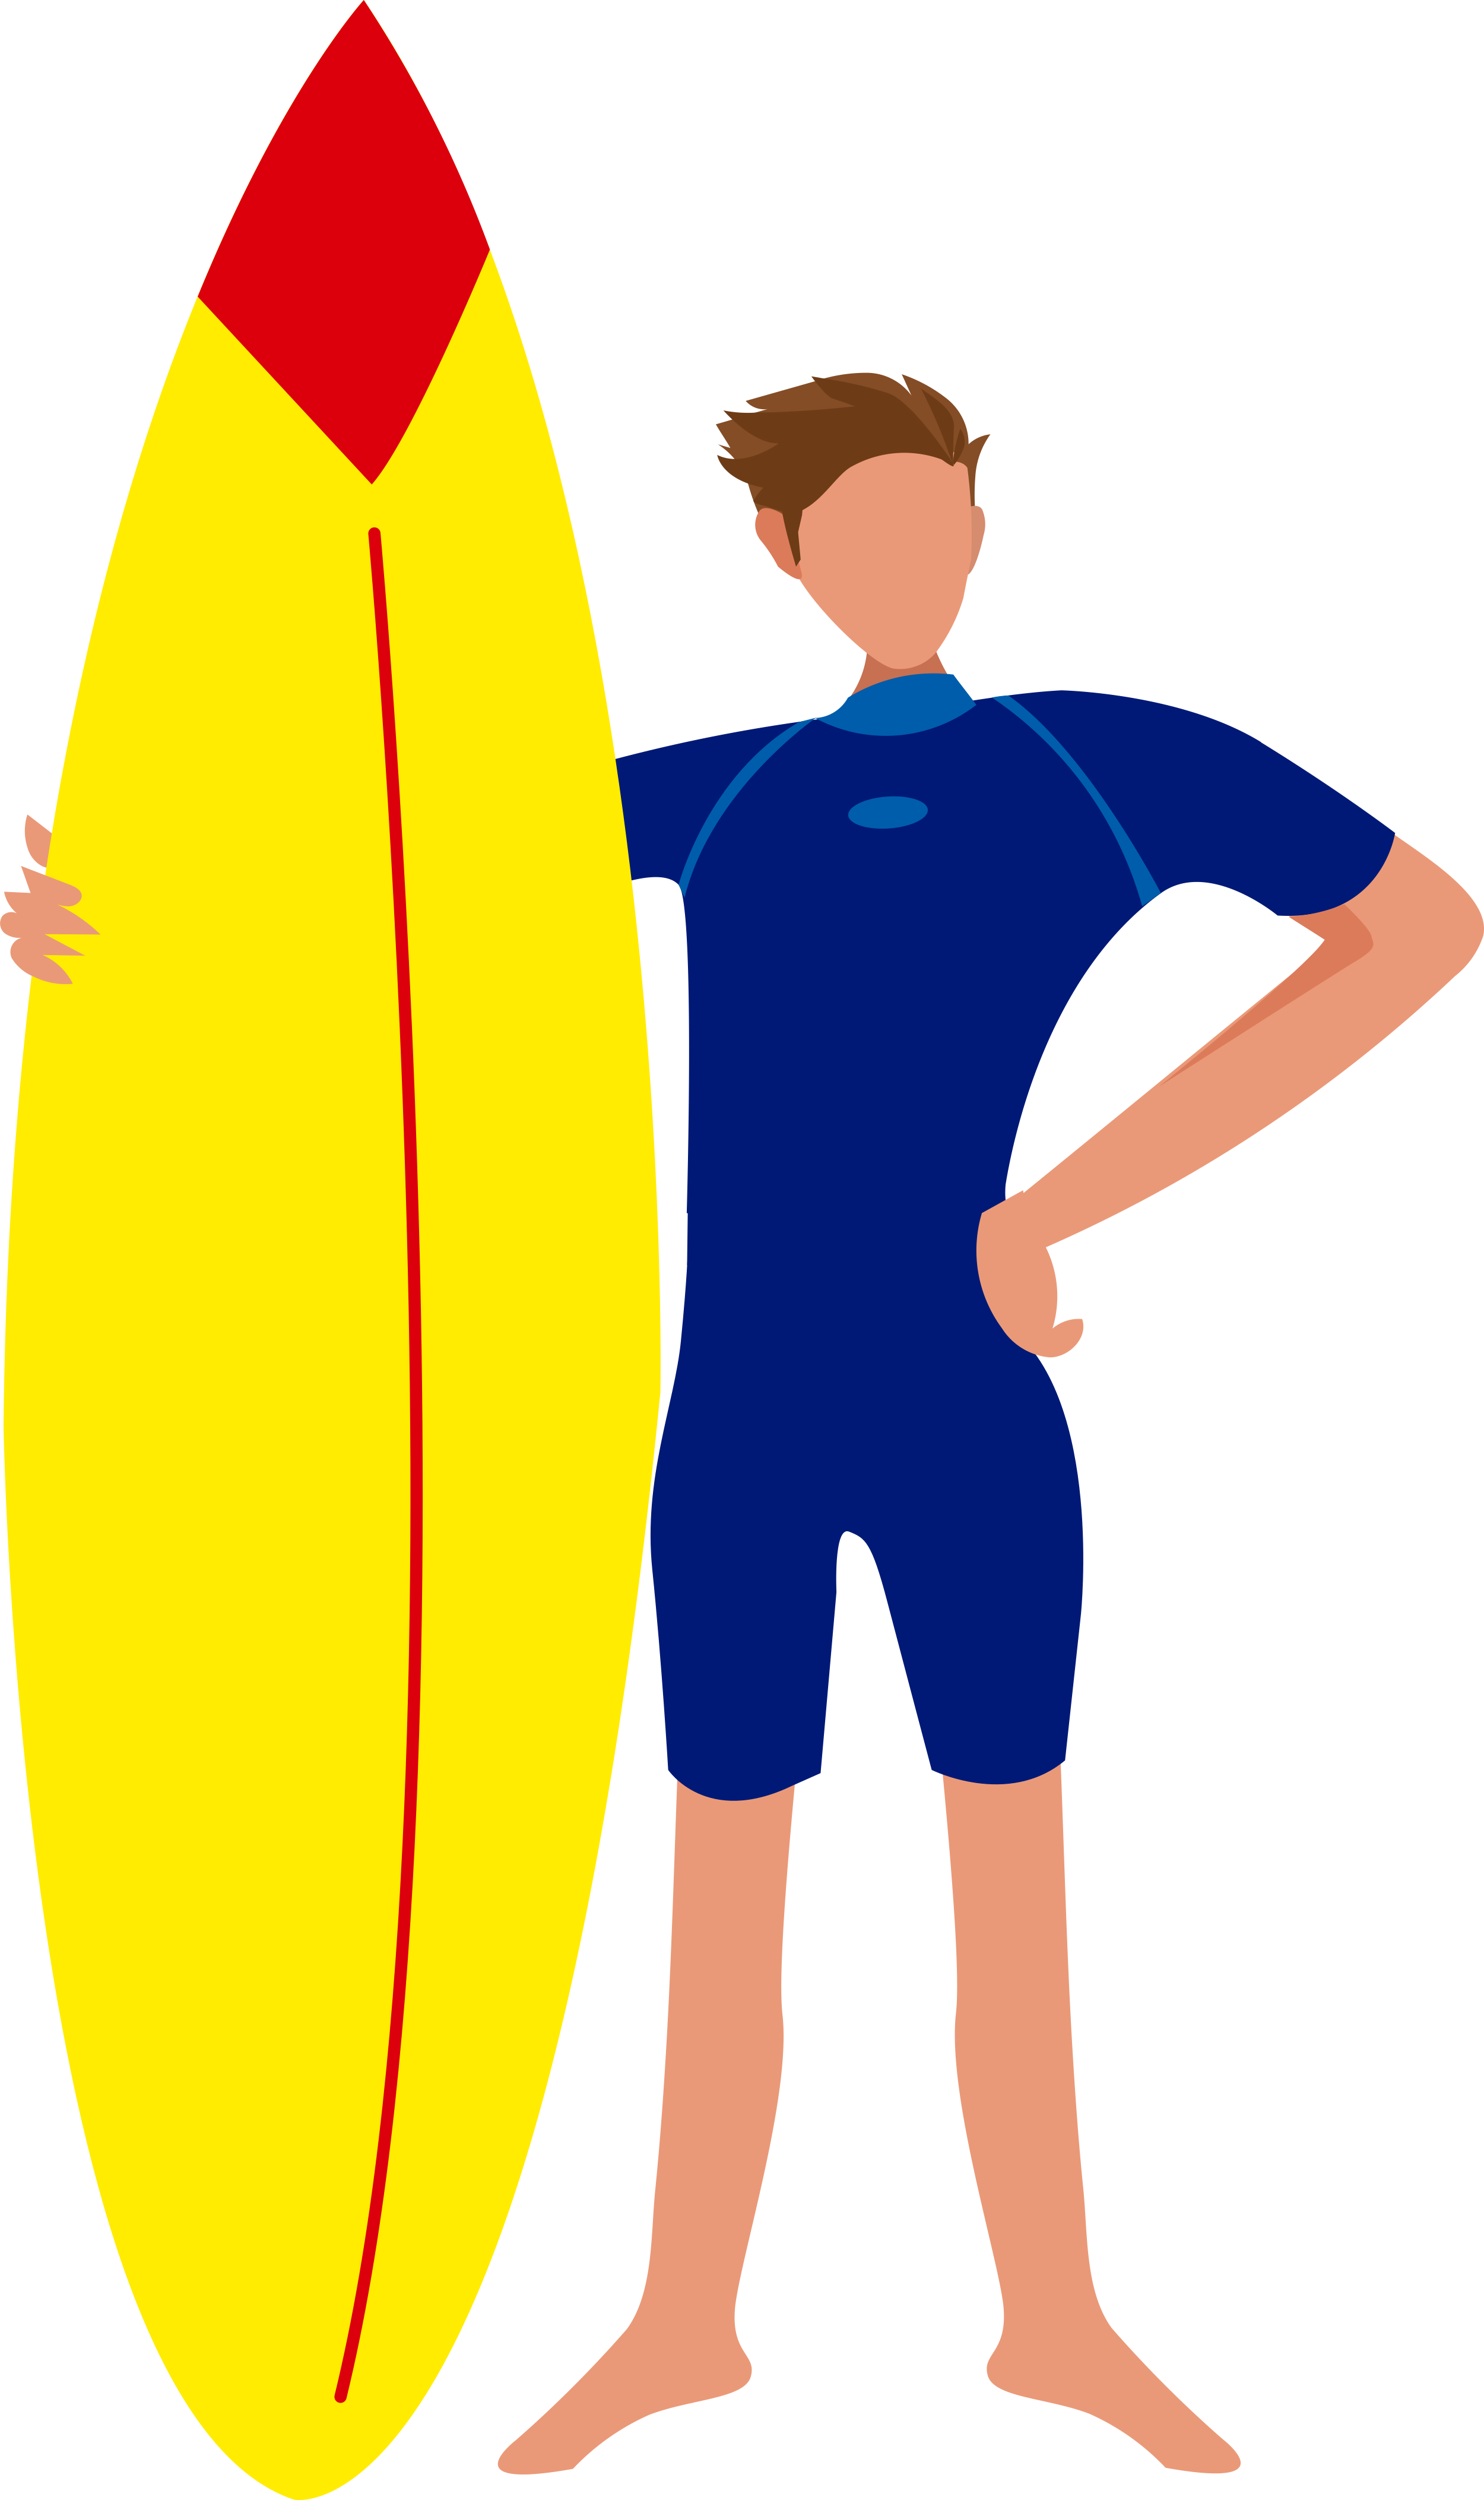 <svg id="グループ_135" data-name="グループ 135" xmlns="http://www.w3.org/2000/svg" xmlns:xlink="http://www.w3.org/1999/xlink" width="64.269" height="108.205" viewBox="0 0 64.269 108.205">
  <defs>
    <clipPath id="clip-path">
      <rect id="長方形_103" data-name="長方形 103" width="64.269" height="108.205" fill="none"/>
    </clipPath>
  </defs>
  <g id="グループ_134" data-name="グループ 134" clip-path="url(#clip-path)">
    <path id="パス_993" data-name="パス 993" d="M42.25,22.339a10.3,10.3,0,0,1,0-1.842,3.462,3.462,0,0,1,.643-1.7,1.67,1.67,0,0,0-.946.429,2.5,2.5,0,0,0-.917-1.951,6.561,6.561,0,0,0-1.977-1.078c.138.306.282.616.419.921a2.408,2.408,0,0,0-1.962-.983A6.926,6.926,0,0,0,35.3,16.5l-3.005.852a1.058,1.058,0,0,0,.948.353c-.75.211-1.492.449-2.241.66.2.354.429.67.629,1.024l-.536-.156a3.154,3.154,0,0,1,1.327,1.791,9.47,9.47,0,0,0,.871,2.1,6.3,6.3,0,0,0,2.436,1.842,66.158,66.158,0,0,0,6.66-2.223c-.024-.137-.131-.271-.139-.409" fill="#844d26"/>
    <path id="パス_994" data-name="パス 994" d="M29.9,62.58c0,1.65-.412,10.725-.412,10.725-.244,5.044-.332,10.094-.624,15.135-.124,2.129-.275,4.256-.49,6.378-.191,1.88-.07,4.4-1.224,5.987a50.771,50.771,0,0,1-4.812,4.813s-2.888,2.2,2.475,1.237a10.276,10.276,0,0,1,3.3-2.337c1.787-.688,4.125-.688,4.4-1.65s-.825-.963-.688-2.888,2.475-9.212,2.062-12.788c-.365-3.172,1.338-17.118,1.559-20.9.042-.717-.18-5.661.5-5.91l-6.05,2.2" fill="#ea9978"/>
    <path id="パス_995" data-name="パス 995" d="M45.392,62.534c0,1.65.413,10.725.413,10.725.243,5.044.331,10.094.623,15.135.124,2.129.275,4.256.49,6.378.191,1.88.07,4.4,1.224,5.987a50.772,50.772,0,0,0,4.812,4.813s2.888,2.2-2.474,1.237a10.29,10.29,0,0,0-3.3-2.337c-1.788-.688-4.125-.688-4.4-1.65s.825-.963.687-2.888S40.992,90.722,41.4,87.146c.366-3.172-1.338-17.118-1.559-20.9-.042-.717.18-5.661-.5-5.91l6.05,2.2" fill="#ea9978"/>
    <path id="パス_996" data-name="パス 996" d="M29.788,54.152s-.028,1.141-.3,3.891-1.65,5.912-1.238,9.9.688,8.662.688,8.662,1.65,2.475,5.362.688l1.238-.55.687-7.838s-.137-2.887.55-2.612.963.412,1.65,3.025,1.925,7.287,1.925,7.287,3.3,1.65,5.775-.412l.688-6.325s.962-9.213-3.025-12.375L42.41,55.155Z" fill="#001976"/>
    <path id="パス_997" data-name="パス 997" d="M54.729,32.351a33.925,33.925,0,0,1,5.295,3.5c1.2.948,4.618,2.843,4.212,4.652a3.678,3.678,0,0,1-1.223,1.745A62.229,62.229,0,0,1,44.639,54.267a5.986,5.986,0,0,1-.527-2.457c4.146-3.365,8.305-6.793,12.451-10.158a11.679,11.679,0,0,0,.812-.979,63.468,63.468,0,0,0-9.784-5.449,2.545,2.545,0,0,1,.731-2.9,3.985,3.985,0,0,1,2.946-.826,10.42,10.42,0,0,1,3.461.851" fill="#ea9978"/>
    <path id="パス_998" data-name="パス 998" d="M35.609,31.3a.774.774,0,0,0,.41.723,1.537,1.537,0,0,0,.79.132,8.885,8.885,0,0,0,3.735-.948c.507-.255,1.009-.389,1.525-.619a7.9,7.9,0,0,1-1.815-3.238c-.9.174-1.793.361-2.69.535A4.1,4.1,0,0,1,35.609,31.3" fill="#c77052"/>
    <path id="パス_999" data-name="パス 999" d="M41.765,22s.692-.311.806.143a1.592,1.592,0,0,1,.031,1c-.139.687-.522,2.018-.848,1.689l-.325-.328Z" fill="#d58c6f"/>
    <path id="パス_1000" data-name="パス 1000" d="M41.869,20.052A22.736,22.736,0,0,1,42.06,24.2c-.2.931-.34,1.687-.34,1.687a7.5,7.5,0,0,1-1.2,2.368,2.041,2.041,0,0,1-1.787.687c-1.029-.126-4.385-3.531-4.435-4.711-.069-1.6-.314-1.451-.314-1.451a21.92,21.92,0,0,1,.244-3.016c.072-.19,6.642-1.915,7.152-1.042a4.328,4.328,0,0,1,.491,1.327" fill="#ea9978"/>
    <path id="パス_1001" data-name="パス 1001" d="M33.914,22.262s-.766-.492-1.023-.15a1.077,1.077,0,0,0,.071,1.3,6.082,6.082,0,0,1,.73,1.11s1.14.991,1.033.308a22.74,22.74,0,0,0-.811-2.569" fill="#dc7b5a"/>
    <path id="パス_1002" data-name="パス 1002" d="M33.85,21.383c.244-.318,1-.359,1-.359l-.115,1.27-.17.741.11,1.181-.2.309s-.866-2.824-.622-3.142" fill="#6d3c17"/>
    <path id="パス_1003" data-name="パス 1003" d="M41.134,20.038a9.351,9.351,0,0,0-1.607-1.615,3.985,3.985,0,0,0-2.547-.832c-1.126.117-2.783.262-4.151.259a5.356,5.356,0,0,1-1.5-.087s1.255,1.459,2.393,1.427c0,0-1.482,1.09-2.66.5,0,0,.139,1.054,1.993,1.418a3.043,3.043,0,0,0-.42.549c-.048.146.486.239.486.239l.691.225c.145.048.329.35,1.137-.153s1.371-1.489,1.951-1.784a4.675,4.675,0,0,1,4.236-.15" fill="#6d3c17"/>
    <path id="パス_1004" data-name="パス 1004" d="M55.177,39.608l-.1-.006.1.006" fill="#001976"/>
    <path id="パス_1005" data-name="パス 1005" d="M55.335,39.618l-.157-.01.157.01" fill="#001976"/>
    <path id="パス_1006" data-name="パス 1006" d="M54.614,32.12c-3.471-2.135-8.651-2.242-8.651-2.242-3.242.181-6.3,1.006-9.614,1.139A69.254,69.254,0,0,0,24.14,33.566c-1.331.555-2.66,1.122-4,1.665,0,0,1.513,3.9-.034,5.069l1.261-.227c1.753-.465,2.975-.821,3.319-.979,1.959-.9,3.99-1.56,4.7-.8.743.792.355,14.213.355,14.213l.044,0-.028,2.241a9.805,9.805,0,0,0,9.763,2.2l5-2.906a3.49,3.49,0,0,1-.968-2.78c.316-1.952,1.774-9.02,6.718-12.6,2.089-1.514,5.061.964,5.061.964,4.538.275,5.088-3.575,5.088-3.575s-2.338-1.787-5.809-3.922" fill="#001976"/>
    <path id="パス_1007" data-name="パス 1007" d="M44.3,51.519l-1.776.983a5.659,5.659,0,0,0,.868,4.987,2.724,2.724,0,0,0,2.082,1.261c.843-.008,1.669-.864,1.39-1.66a1.757,1.757,0,0,0-1.283.413,4.777,4.777,0,0,0-.5-3.9,9.036,9.036,0,0,1-.78-2.088" fill="#ea9978"/>
    <path id="パス_1008" data-name="パス 1008" d="M35.3,31.077a1.7,1.7,0,0,0,1.422-.881,7.085,7.085,0,0,1,4.566-1c.322.445.672.867.994,1.312a6.42,6.42,0,0,1-6.982.567" fill="#005dab"/>
    <path id="パス_1009" data-name="パス 1009" d="M42.957,30.19a16.072,16.072,0,0,1,6.509,9.036l.808-.573S47.09,32.5,43.667,30.1a4.841,4.841,0,0,0-.71.089" fill="#005dab"/>
    <path id="パス_1010" data-name="パス 1010" d="M29.389,38.292s1.238-4.737,5.211-7.04l.748-.192s-4.548,3.129-5.7,7.792Z" fill="#005dab"/>
    <path id="パス_1011" data-name="パス 1011" d="M40.181,35.045c.027.381-.723.744-1.674.811s-1.745-.187-1.772-.568.723-.743,1.674-.81,1.745.186,1.772.567" fill="#005dab"/>
    <path id="パス_1012" data-name="パス 1012" d="M41.188,20.141a1.543,1.543,0,0,1,.1-.574.676.676,0,0,1,.511.36,1.992,1.992,0,0,1,.194.617,7.294,7.294,0,0,0-.251-1.636,1.26,1.26,0,0,0-.279-.564,1.109,1.109,0,0,0-.838-.252,5.323,5.323,0,0,1-.9.03c.513.647.952,1.372,1.464,2.019" fill="#844d26"/>
    <path id="パス_1013" data-name="パス 1013" d="M40.214,19.637a4.036,4.036,0,0,0-2.244-.627c-.723.015-1.441-.144-2.164-.134-.4.006-.783.4-1.026.685a1.392,1.392,0,0,1-.742.55c-.092.029-.548.21-.624.15a1.755,1.755,0,0,0,2.29-.147,3.309,3.309,0,0,1,2.058-.657,7.386,7.386,0,0,1,2.452.18" fill="#6d3c17"/>
    <path id="パス_1014" data-name="パス 1014" d="M41.234,19.991s-1.7-2.608-2.776-2.977a17.034,17.034,0,0,0-2.75-.627l-.57-.1s.586.836.93.969a14.786,14.786,0,0,1,3.295,1.491c.866.7,2.269,1.9,1.871,1.243" fill="#6d3c17"/>
    <path id="パス_1015" data-name="パス 1015" d="M41.286,20.183c-.015-.558-.005-1.117.03-1.674.046-.742-.818-1.264-1.429-1.688a22.553,22.553,0,0,1,1.4,3.362" fill="#6d3c17"/>
    <path id="パス_1016" data-name="パス 1016" d="M55.816,39.686a8.171,8.171,0,0,0,2.406-.55s1.1,1.031,1.169,1.375.344.481-.687,1.1-8.525,5.431-8.525,5.431,6.349-5.108,7.2-6.369Z" fill="#dc7b5a"/>
    <path id="パス_1017" data-name="パス 1017" d="M41.269,19.989s.729-.125.8.791l-.33-1.385Z" fill="#844d26"/>
    <path id="パス_1018" data-name="パス 1018" d="M41.269,19.989a6.546,6.546,0,0,1,.317-1.429.879.879,0,0,1,.15.835,2.469,2.469,0,0,1-.433.742c.006-.071-.041-.078-.034-.148" fill="#6d3c17"/>
    <path id="パス_1019" data-name="パス 1019" d="M2.934,36.6,1.188,35.251A2.323,2.323,0,0,0,1.2,36.716a1.291,1.291,0,0,0,.581.75.785.785,0,0,0,.939-.129.434.434,0,0,0-.366-.673" fill="#ea9978"/>
    <path id="パス_1020" data-name="パス 1020" d="M12.737,108.19S23.625,110.447,28.6,60.255c0,0,.815-40.191-12.847-60.255,0,0-15.151,16.554-15.6,61.716,0,0,.674,42.48,12.578,46.474" fill="#ffec00"/>
    <path id="パス_1021" data-name="パス 1021" d="M8.561,12.838C12.25,3.832,15.757,0,15.757,0a52.072,52.072,0,0,1,5.46,10.8S17.859,18.988,16.1,20.968Z" fill="#dc000c"/>
    <path id="パス_1022" data-name="パス 1022" d="M16.214,23.089s4.962,54.214-1.466,80.647" fill="none" stroke="#dc000c" stroke-linecap="round" stroke-linejoin="round" stroke-width="0.53"/>
    <path id="パス_1023" data-name="パス 1023" d="M1.447,42.265a1.98,1.98,0,0,1-.941-.8.632.632,0,0,1,.516-.889,1.079,1.079,0,0,1-.815-.18A.557.557,0,0,1,.1,39.652a.528.528,0,0,1,.777-.01,1.628,1.628,0,0,1-.7-1.047l1.147.054c-.148-.4-.268-.773-.416-1.17l2.082.8c.23.089.49.208.542.428.062.26-.232.5-.528.523a1.743,1.743,0,0,1-.845-.222,6.936,6.936,0,0,1,2.194,1.44L1.93,40.431l1.761.932-1.842-.03a2.663,2.663,0,0,1,1.305,1.246,3.1,3.1,0,0,1-1.707-.314" fill="#ea9978"/>
  </g>
</svg>
